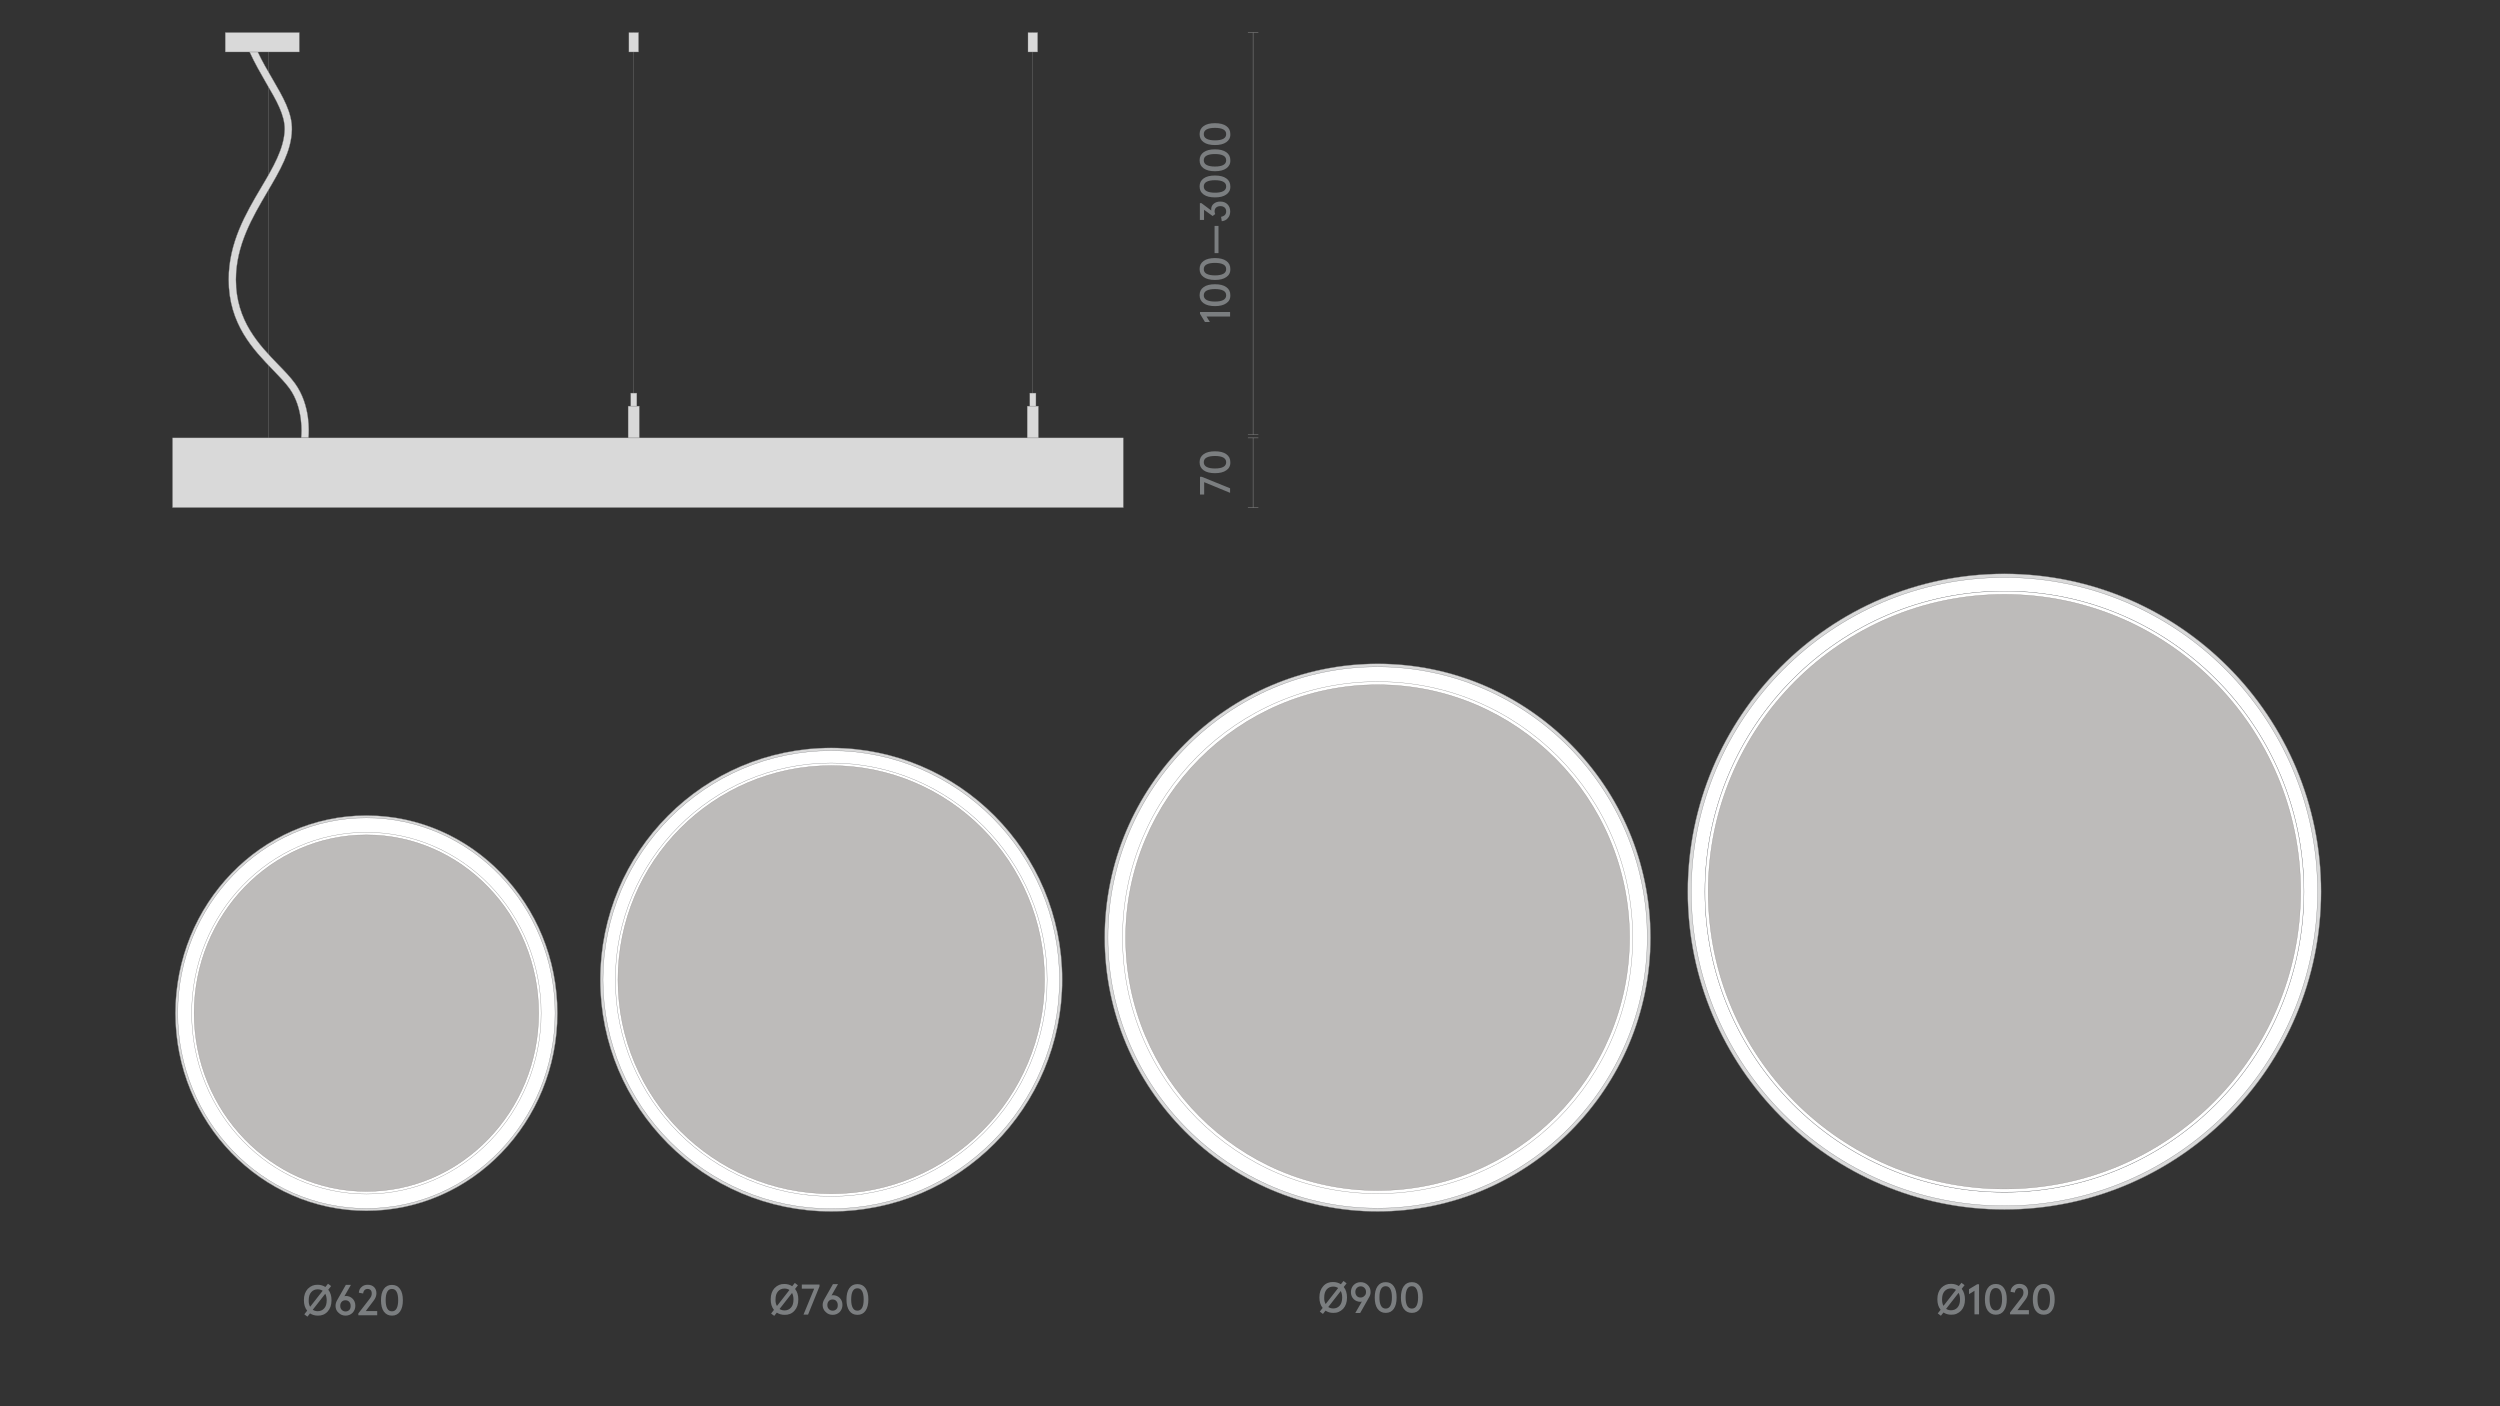 <?xml version="1.0" encoding="utf-8"?>
<!-- Generator: Adobe Illustrator 25.2.3, SVG Export Plug-In . SVG Version: 6.00 Build 0)  -->
<svg version="1.1" id="Слой_1" xmlns="http://www.w3.org/2000/svg" xmlns:xlink="http://www.w3.org/1999/xlink" x="0px" y="0px"
	 viewBox="0 0 1920 1080" style="enable-background:new 0 0 1920 1080;" xml:space="preserve">
<rect x="0" y="0" width="1920" height="1080" fill="#333333" stroke="none"/>
<style type="text/css">
	.st0{fill:none;}
	.st1{fill:#1A1A1A;}
	.st2{fill:none;stroke:#7B7E80;stroke-width:0.25;stroke-linejoin:bevel;stroke-miterlimit:10;}
	.st3{fill:#7B7E80;}
	.st4{fill:#D9D9D9;stroke:#868686;stroke-width:0.25;stroke-miterlimit:10;}
	.st5{fill:#BDBBBA;stroke:#928E8D;stroke-width:0.25;stroke-miterlimit:10;}
	.st6{fill:#878687;}
	.st7{fill:#FFFFFF;stroke:#808285;stroke-width:0.25;stroke-miterlimit:10;}
	.st8{fill:none;stroke:#868686;stroke-width:0.25;stroke-miterlimit:10;}
	.st9{fill:none;stroke:#7B7E80;stroke-width:0.25;stroke-miterlimit:10;}
	.st10{clip-path:url(#SVGID_2_);}
	.st11{opacity:0.35;clip-path:url(#SVGID_4_);fill:url(#SVGID_5_);}
	.st12{fill:#D3D3D2;stroke:#808285;stroke-width:0.25;stroke-miterlimit:10;}
	.st13{fill:none;stroke:#868686;stroke-width:0.25;stroke-miterlimit:10;stroke-dasharray:3;}
	.st14{fill:#868586;}
	.st15{opacity:0.35;clip-path:url(#SVGID_7_);fill:url(#SVGID_8_);}
	.st16{fill:#C6C6C5;}
	.st17{clip-path:url(#SVGID_10_);}
	.st18{opacity:0.35;clip-path:url(#SVGID_12_);fill:url(#SVGID_13_);}
	.st19{clip-path:url(#SVGID_15_);}
	.st20{opacity:0.35;clip-path:url(#SVGID_17_);fill:url(#SVGID_18_);}
	.st21{clip-path:url(#SVGID_20_);}
	.st22{opacity:0.35;clip-path:url(#SVGID_22_);fill:url(#SVGID_23_);}
	.st23{clip-path:url(#SVGID_25_);}
	.st24{opacity:0.35;clip-path:url(#SVGID_27_);fill:url(#SVGID_28_);}
	.st25{fill:none;stroke:#868686;stroke-width:0.25;stroke-miterlimit:10;stroke-dasharray:2.992,2.992;}
	.st26{fill:none;stroke:#868686;stroke-width:0.25;stroke-miterlimit:10;stroke-dasharray:3.021,3.021;}
	.st27{fill:none;stroke:#868686;stroke-width:0.25;stroke-miterlimit:10;stroke-dasharray:3.033,3.033;}
	.st28{fill:none;stroke:#868686;stroke-width:0.25;stroke-miterlimit:10;stroke-dasharray:3.032,3.032;}
	.st29{fill:none;stroke:#868686;stroke-width:0.5;stroke-miterlimit:10;}
	.st30{fill:#D9D9D9;stroke:#878787;stroke-width:0.25;stroke-miterlimit:10;}
	.st31{fill:none;stroke:#868686;stroke-width:0.396;stroke-linejoin:bevel;stroke-miterlimit:10;}
</style>
<rect class="st0" width="1920" height="1080"/>
<g>
	<g>
		<path class="st3" d="M254.6,998.6c0,3.7-1,6.5-3,8.7s-4.6,3.2-7.6,3.1c-2.2,0-4.2-0.6-5.9-1.7l-2,2.5l-2.4-1.8l2.2-2.8
			c-1.7-2.1-2.5-4.8-2.5-8.1c0-3.7,1-6.5,3-8.7c2.1-2.1,4.6-3.2,7.6-3.1c2.2,0,4.2,0.6,5.9,1.7l2-2.5l2.4,1.8l-2.2,2.8
			C253.8,992.6,254.6,995.3,254.6,998.6z M238.2,1003.6l9.6-12.3c-1.1-0.7-2.3-1.1-3.8-1.1c-2,0-3.7,0.7-5,2.2
			c-1.3,1.5-1.9,3.5-1.9,6.2C237,1000.6,237.4,1002.3,238.2,1003.6z M250.9,998.6c0-2-0.4-3.7-1.1-5l-9.6,12.3
			c1.1,0.7,2.3,1.1,3.8,1.1c2,0,3.7-0.7,5-2.2C250.3,1003.4,250.9,1001.3,250.9,998.6z"/>
		<path class="st3" d="M257.7,1002.9c0-1.5,0.4-2.9,1.2-4.3l6.7-11.8h3.9l-5,8.7c0.3-0.1,0.7-0.2,1-0.2c2.1,0,3.9,0.7,5.3,2.1
			c1.4,1.4,2.1,3.2,2.1,5.4c0,2.1-0.7,3.9-2.1,5.4c-1.4,1.4-3.2,2.2-5.4,2.2c-2.1,0-3.9-0.7-5.4-2.2
			C258.4,1006.8,257.7,1005,257.7,1002.9z M269.3,1002.9c0-1.3-0.4-2.3-1.1-3.1c-0.7-0.8-1.7-1.2-2.9-1.2s-2.2,0.4-2.9,1.2
			c-0.7,0.8-1.1,1.8-1.1,3.1c0,1.3,0.4,2.3,1.2,3.1c0.8,0.8,1.7,1.2,2.9,1.2c1.2,0,2.1-0.4,2.9-1.2S269.3,1004.1,269.3,1002.9z"/>
		<path class="st3" d="M275.2,1010.1v-1.4l8.3-10.7c0.8-1,1.3-1.8,1.6-2.5c0.3-0.6,0.4-1.4,0.4-2.2c0-1.1-0.3-1.9-0.8-2.5
			c-0.6-0.6-1.4-0.9-2.4-0.9c-0.9,0-1.7,0.3-2.3,0.9c-0.6,0.6-1,1.5-1.1,2.6l-3.3-0.6c0.1-1.8,0.8-3.3,2.1-4.4
			c1.3-1.2,2.8-1.7,4.7-1.7c2,0,3.7,0.6,4.9,1.8c1.2,1.2,1.8,2.8,1.8,4.8c0,1.8-0.7,3.8-2.2,5.7l-6,7.9h8.8v3.2H275.2z"/>
		<path class="st3" d="M294.8,1007.3c-1.5-2.1-2.2-5-2.2-8.7s0.7-6.6,2.2-8.7s3.5-3.1,6.2-3.1c2.7,0,4.7,1,6.2,3.1
			c1.5,2.1,2.2,5,2.2,8.7s-0.7,6.6-2.2,8.7c-1.5,2.1-3.5,3.1-6.2,3.1C298.3,1010.4,296.3,1009.3,294.8,1007.3z M304.6,1004.9
			c0.8-1.5,1.2-3.6,1.2-6.4s-0.4-4.9-1.2-6.4c-0.8-1.5-2-2.2-3.6-2.2s-2.8,0.7-3.6,2.2c-0.8,1.5-1.2,3.6-1.2,6.4s0.4,4.9,1.2,6.4
			c0.8,1.5,2,2.2,3.6,2.2S303.8,1006.4,304.6,1004.9z"/>
	</g>
</g>
<g>
	<g>
		<path class="st3" d="M613.1,998c0,3.7-1,6.5-3,8.7s-4.6,3.2-7.6,3.1c-2.2,0-4.2-0.6-5.9-1.7l-2,2.5l-2.4-1.8l2.2-2.8
			c-1.7-2.1-2.5-4.8-2.5-8.1c0-3.7,1-6.5,3-8.7c2.1-2.1,4.6-3.2,7.6-3.1c2.2,0,4.2,0.6,5.9,1.7l2-2.5l2.4,1.8l-2.2,2.8
			C612.3,992,613.1,994.7,613.1,998z M596.7,1003l9.6-12.3c-1.1-0.7-2.3-1.1-3.8-1.1c-2,0-3.7,0.7-5,2.2c-1.3,1.5-1.9,3.5-1.9,6.2
			C595.5,1000.1,595.9,1001.7,596.7,1003z M609.4,998c0-2-0.4-3.7-1.1-5l-9.6,12.3c1.1,0.7,2.3,1.1,3.8,1.1c2,0,3.7-0.7,5-2.2
			C608.8,1002.8,609.4,1000.7,609.4,998z"/>
		<path class="st3" d="M617.1,1009.6l8.2-19.9h-9.5v-3.2h13.6v1.4l-8.8,21.7H617.1z"/>
		<path class="st3" d="M631.8,1002.3c0-1.5,0.4-2.9,1.2-4.3l6.7-11.8h3.9l-5,8.7c0.3-0.1,0.7-0.2,1-0.2c2.1,0,3.9,0.7,5.3,2.1
			c1.4,1.4,2.1,3.2,2.1,5.4c0,2.1-0.7,3.9-2.1,5.4c-1.4,1.4-3.2,2.2-5.4,2.2c-2.1,0-3.9-0.7-5.4-2.2
			C632.6,1006.2,631.8,1004.4,631.8,1002.3z M643.4,1002.3c0-1.3-0.4-2.3-1.1-3.1c-0.7-0.8-1.7-1.2-2.9-1.2s-2.2,0.4-2.9,1.2
			c-0.7,0.8-1.1,1.8-1.1,3.1c0,1.3,0.4,2.3,1.2,3.1c0.8,0.8,1.7,1.2,2.9,1.2c1.2,0,2.1-0.4,2.9-1.2S643.4,1003.6,643.4,1002.3z"/>
		<path class="st3" d="M652.3,1006.7c-1.5-2.1-2.2-5-2.2-8.7s0.7-6.6,2.2-8.7s3.5-3.1,6.2-3.1c2.7,0,4.7,1,6.2,3.1
			c1.5,2.1,2.2,5,2.2,8.7s-0.7,6.6-2.2,8.7c-1.5,2.1-3.5,3.1-6.2,3.1C655.8,1009.8,653.8,1008.8,652.3,1006.7z M662.1,1004.4
			c0.8-1.5,1.2-3.6,1.2-6.4s-0.4-4.9-1.2-6.4c-0.8-1.5-2-2.2-3.6-2.2s-2.8,0.7-3.6,2.2c-0.8,1.5-1.2,3.6-1.2,6.4s0.4,4.9,1.2,6.4
			c0.8,1.5,2,2.2,3.6,2.2S661.3,1005.8,662.1,1004.4z"/>
	</g>
</g>
<g>
	<g>
		<path class="st3" d="M1034.5,996.5c0,3.7-1,6.5-3,8.7c-2.1,2.1-4.6,3.2-7.6,3.1c-2.2,0-4.2-0.6-5.9-1.7l-2,2.5l-2.4-1.8l2.2-2.8
			c-1.7-2.1-2.5-4.8-2.5-8.1c0-3.7,1-6.5,3-8.7s4.6-3.2,7.6-3.1c2.2,0,4.2,0.6,5.9,1.7l2-2.5l2.4,1.8l-2.2,2.8
			C1033.7,990.5,1034.5,993.2,1034.5,996.5z M1018.1,1001.5l9.6-12.3c-1.1-0.7-2.3-1.1-3.8-1.1c-2,0-3.7,0.7-5,2.2s-1.9,3.5-1.9,6.2
			C1016.9,998.5,1017.3,1000.2,1018.1,1001.5z M1030.8,996.5c0-2-0.4-3.7-1.1-5l-9.6,12.3c1.1,0.7,2.3,1.1,3.8,1.1
			c2,0,3.7-0.7,5-2.2C1030.1,1001.3,1030.8,999.2,1030.8,996.5z"/>
		<path class="st3" d="M1040.9,1008.3l5-8.7c-0.3,0.1-0.7,0.2-1,0.2c-2.1,0-3.9-0.7-5.3-2.1c-1.4-1.4-2.1-3.2-2.1-5.4
			c0-2.1,0.7-3.9,2.1-5.4c1.4-1.4,3.2-2.2,5.4-2.2c2.1,0,3.9,0.7,5.4,2.2c1.5,1.4,2.2,3.2,2.2,5.4c0,1.5-0.4,2.8-1.2,4.1l-6.8,12
			H1040.9z M1049.1,992.2c0-1.3-0.4-2.3-1.2-3.1c-0.8-0.8-1.7-1.2-2.9-1.2c-1.1,0-2.1,0.4-2.9,1.2c-0.8,0.8-1.2,1.8-1.2,3.1
			c0,1.3,0.4,2.3,1.1,3.1c0.7,0.8,1.7,1.2,2.9,1.2c1.2,0,2.2-0.4,2.9-1.2C1048.8,994.5,1049.1,993.5,1049.1,992.2z"/>
		<path class="st3" d="M1058,1005.2c-1.5-2.1-2.2-5-2.2-8.7s0.7-6.6,2.2-8.7c1.5-2.1,3.5-3.1,6.2-3.1c2.7,0,4.7,1,6.2,3.1
			s2.2,5,2.2,8.7s-0.7,6.6-2.2,8.7s-3.5,3.1-6.2,3.1C1061.5,1008.3,1059.5,1007.2,1058,1005.2z M1067.8,1002.8
			c0.8-1.5,1.2-3.6,1.2-6.4s-0.4-4.9-1.2-6.4c-0.8-1.5-2-2.2-3.6-2.2s-2.8,0.7-3.6,2.2c-0.8,1.5-1.2,3.6-1.2,6.4s0.4,4.9,1.2,6.4
			c0.8,1.5,2,2.2,3.6,2.2S1067,1004.3,1067.8,1002.8z"/>
		<path class="st3" d="M1078.1,1005.2c-1.5-2.1-2.2-5-2.2-8.7s0.7-6.6,2.2-8.7c1.5-2.1,3.5-3.1,6.2-3.1c2.7,0,4.7,1,6.2,3.1
			s2.2,5,2.2,8.7s-0.7,6.6-2.2,8.7s-3.5,3.1-6.2,3.1C1081.6,1008.3,1079.6,1007.2,1078.1,1005.2z M1087.9,1002.8
			c0.8-1.5,1.2-3.6,1.2-6.4s-0.4-4.9-1.2-6.4c-0.8-1.5-2-2.2-3.6-2.2s-2.8,0.7-3.6,2.2c-0.8,1.5-1.2,3.6-1.2,6.4s0.4,4.9,1.2,6.4
			c0.8,1.5,2,2.2,3.6,2.2S1087.1,1004.3,1087.9,1002.8z"/>
	</g>
</g>
<g>
	<g>
		<path class="st3" d="M1509.1,997.9c0,3.7-1,6.5-3,8.7c-2.1,2.1-4.6,3.2-7.6,3.1c-2.2,0-4.2-0.6-5.9-1.7l-2,2.5l-2.4-1.8l2.2-2.8
			c-1.7-2.1-2.5-4.8-2.5-8.1c0-3.7,1-6.5,3-8.7c2.1-2.1,4.6-3.2,7.6-3.1c2.2,0,4.2,0.6,5.9,1.7l2-2.5l2.4,1.8l-2.2,2.8
			C1508.2,991.9,1509.1,994.6,1509.1,997.9z M1492.6,1002.9l9.6-12.3c-1.1-0.7-2.3-1.1-3.8-1.1c-2,0-3.7,0.7-5,2.2s-1.9,3.5-1.9,6.2
			C1491.5,999.9,1491.8,1001.6,1492.6,1002.9z M1505.3,997.9c0-2-0.4-3.7-1.1-5l-9.6,12.3c1.1,0.7,2.3,1.1,3.8,1.1
			c2,0,3.7-0.7,5-2.2C1504.7,1002.6,1505.3,1000.6,1505.3,997.9z"/>
		<path class="st3" d="M1516.4,1009.4v-18.1l-4.2,2.6v-3.8l6.3-3.8h1.4v23.1H1516.4z"/>
		<path class="st3" d="M1526.6,1006.6c-1.5-2.1-2.2-5-2.2-8.7s0.7-6.6,2.2-8.7c1.5-2.1,3.5-3.1,6.2-3.1c2.7,0,4.7,1,6.2,3.1
			s2.2,5,2.2,8.7s-0.7,6.6-2.2,8.7s-3.5,3.1-6.2,3.1C1530.1,1009.7,1528.1,1008.6,1526.6,1006.6z M1536.4,1004.2
			c0.8-1.5,1.2-3.6,1.2-6.4s-0.4-4.9-1.2-6.4c-0.8-1.5-2-2.2-3.6-2.2s-2.8,0.7-3.6,2.2c-0.8,1.5-1.2,3.6-1.2,6.4s0.4,4.9,1.2,6.4
			c0.8,1.5,2,2.2,3.6,2.2S1535.6,1005.7,1536.4,1004.2z"/>
		<path class="st3" d="M1543.7,1009.4v-1.4l8.3-10.7c0.8-1,1.3-1.8,1.6-2.5c0.3-0.6,0.4-1.4,0.4-2.2c0-1.1-0.3-1.9-0.8-2.5
			c-0.6-0.6-1.4-0.9-2.4-0.9c-0.9,0-1.7,0.3-2.3,0.9c-0.6,0.6-1,1.5-1.1,2.6l-3.3-0.6c0.1-1.8,0.8-3.3,2.1-4.4
			c1.3-1.2,2.8-1.7,4.7-1.7c2,0,3.7,0.6,4.9,1.8c1.2,1.2,1.8,2.8,1.8,4.8c0,1.8-0.7,3.8-2.2,5.7l-6,7.9h8.8v3.2H1543.7z"/>
		<path class="st3" d="M1563.4,1006.6c-1.5-2.1-2.2-5-2.2-8.7s0.7-6.6,2.2-8.7c1.5-2.1,3.5-3.1,6.2-3.1c2.7,0,4.7,1,6.2,3.1
			s2.2,5,2.2,8.7s-0.7,6.6-2.2,8.7s-3.5,3.1-6.2,3.1C1566.9,1009.7,1564.9,1008.6,1563.4,1006.6z M1573.2,1004.2
			c0.8-1.5,1.2-3.6,1.2-6.4s-0.4-4.9-1.2-6.4c-0.8-1.5-2-2.2-3.6-2.2s-2.8,0.7-3.6,2.2c-0.8,1.5-1.2,3.6-1.2,6.4s0.4,4.9,1.2,6.4
			c0.8,1.5,2,2.2,3.6,2.2S1572.4,1005.7,1573.2,1004.2z"/>
	</g>
</g>
<polygon class="st30" points="132.5,337.2 132.5,388.9 132.5,389.8 133.4,389.8 861.8,389.8 862.7,389.8 862.7,388.9 862.7,337.2 
	862.7,336.3 861.8,336.3 133.4,336.3 132.5,336.3 "/>
<line class="st31" x1="962.4" y1="389.9" x2="962.4" y2="336.3"/>
<line class="st31" x1="966.4" y1="389.9" x2="958.4" y2="389.9"/>
<line class="st31" x1="966.4" y1="336.3" x2="958.4" y2="336.3"/>
<line class="st31" x1="962.4" y1="333.9" x2="962.4" y2="25"/>
<line class="st31" x1="966.4" y1="333.9" x2="958.4" y2="333.9"/>
<line class="st31" x1="966.4" y1="25" x2="958.4" y2="25"/>
<g>
	<g>
		<path class="st3" d="M944.7,378.5l-19.9-8.2v9.5h-3.2v-13.6h1.4l21.7,8.8V378.5z"/>
		<path class="st3" d="M941.8,361.2c-2.1,1.5-5,2.2-8.7,2.2s-6.6-0.7-8.7-2.2s-3.1-3.5-3.1-6.2c0-2.7,1-4.7,3.1-6.2
			c2.1-1.5,5-2.2,8.7-2.2s6.6,0.7,8.7,2.2c2.1,1.5,3.1,3.5,3.1,6.2C945,357.7,943.9,359.8,941.8,361.2z M939.5,351.4
			c-1.5-0.8-3.6-1.2-6.4-1.2s-4.9,0.4-6.4,1.2c-1.5,0.8-2.2,2-2.2,3.6s0.7,2.8,2.2,3.6c1.5,0.8,3.6,1.2,6.4,1.2s4.9-0.4,6.4-1.2
			c1.5-0.8,2.2-2,2.2-3.6S941,352.3,939.5,351.4z"/>
	</g>
</g>
<g>
	<g>
		<path class="st3" d="M944.7,243.1h-18.1l2.6,4.2h-3.8l-3.8-6.3v-1.4h23.1V243.1z"/>
		<path class="st3" d="M941.8,232.9c-2.1,1.5-5,2.2-8.7,2.2s-6.6-0.7-8.7-2.2s-3.1-3.5-3.1-6.2c0-2.7,1-4.7,3.1-6.2
			c2.1-1.5,5-2.2,8.7-2.2s6.6,0.7,8.7,2.2c2.1,1.5,3.1,3.5,3.1,6.2C945,229.4,943.9,231.5,941.8,232.9z M939.5,223.2
			c-1.5-0.8-3.6-1.2-6.4-1.2s-4.9,0.4-6.4,1.2c-1.5,0.8-2.2,2-2.2,3.6s0.7,2.8,2.2,3.6c1.5,0.8,3.6,1.2,6.4,1.2s4.9-0.4,6.4-1.2
			c1.5-0.8,2.2-2,2.2-3.6S941,224,939.5,223.2z"/>
		<path class="st3" d="M941.8,212.8c-2.1,1.5-5,2.2-8.7,2.2s-6.6-0.7-8.7-2.2s-3.1-3.5-3.1-6.2c0-2.7,1-4.7,3.1-6.2
			c2.1-1.5,5-2.2,8.7-2.2s6.6,0.7,8.7,2.2c2.1,1.5,3.1,3.5,3.1,6.2C945,209.3,943.9,211.4,941.8,212.8z M939.5,203.1
			c-1.5-0.8-3.6-1.2-6.4-1.2s-4.9,0.4-6.4,1.2c-1.5,0.8-2.2,2-2.2,3.6s0.7,2.8,2.2,3.6c1.5,0.8,3.6,1.2,6.4,1.2s4.9-0.4,6.4-1.2
			c1.5-0.8,2.2-2,2.2-3.6S941,203.9,939.5,203.1z"/>
		<path class="st3" d="M935.8,194.4h-3v-20.9h3V194.4z"/>
		<path class="st3" d="M938.3,169.9l-0.5-3.4c2.6-0.5,3.9-1.9,3.9-4.1c0-1.3-0.4-2.3-1.2-3c-0.8-0.7-1.8-1.1-3.2-1.1
			c-1.4,0-2.5,0.4-3.3,1.1c-0.8,0.7-1.2,1.7-1.2,3c0,0.7,0.2,1.4,0.5,2l-2,1.5l-6.6-4.8v7.8h-3.2v-12.9h1.2l7.6,5.7
			c0-0.5-0.1-0.8-0.1-0.9c0-1.8,0.6-3.2,1.9-4.3c1.3-1.1,3-1.7,5.1-1.7c2.3,0,4.1,0.7,5.5,2.1c1.4,1.4,2.1,3.3,2.1,5.5
			c0,2-0.6,3.8-1.8,5.1C941.9,168.9,940.3,169.7,938.3,169.9z"/>
		<path class="st3" d="M941.8,149.4c-2.1,1.5-5,2.2-8.7,2.2s-6.6-0.7-8.7-2.2s-3.1-3.5-3.1-6.2c0-2.7,1-4.7,3.1-6.2
			c2.1-1.5,5-2.2,8.7-2.2s6.6,0.7,8.7,2.2c2.1,1.5,3.1,3.5,3.1,6.2C945,145.9,943.9,147.9,941.8,149.4z M939.5,139.6
			c-1.5-0.8-3.6-1.2-6.4-1.2s-4.9,0.4-6.4,1.2c-1.5,0.8-2.2,2-2.2,3.6s0.7,2.8,2.2,3.6c1.5,0.8,3.6,1.2,6.4,1.2s4.9-0.4,6.4-1.2
			c1.5-0.8,2.2-2,2.2-3.6S941,140.4,939.5,139.6z"/>
		<path class="st3" d="M941.8,129.3c-2.1,1.5-5,2.2-8.7,2.2s-6.6-0.7-8.7-2.2s-3.1-3.5-3.1-6.2c0-2.7,1-4.7,3.1-6.2
			c2.1-1.5,5-2.2,8.7-2.2s6.6,0.7,8.7,2.2c2.1,1.5,3.1,3.5,3.1,6.2C945,125.8,943.9,127.8,941.8,129.3z M939.5,119.5
			c-1.5-0.8-3.6-1.2-6.4-1.2s-4.9,0.4-6.4,1.2c-1.5,0.8-2.2,2-2.2,3.6s0.7,2.8,2.2,3.6c1.5,0.8,3.6,1.2,6.4,1.2s4.9-0.4,6.4-1.2
			c1.5-0.8,2.2-2,2.2-3.6S941,120.3,939.5,119.5z"/>
		<path class="st3" d="M941.8,109.2c-2.1,1.5-5,2.2-8.7,2.2s-6.6-0.7-8.7-2.2s-3.1-3.5-3.1-6.2c0-2.7,1-4.7,3.1-6.2
			c2.1-1.5,5-2.2,8.7-2.2s6.6,0.7,8.7,2.2c2.1,1.5,3.1,3.5,3.1,6.2C945,105.7,943.9,107.7,941.8,109.2z M939.5,99.4
			c-1.5-0.8-3.6-1.2-6.4-1.2s-4.9,0.4-6.4,1.2c-1.5,0.8-2.2,2-2.2,3.6s0.7,2.8,2.2,3.6c1.5,0.8,3.6,1.2,6.4,1.2s4.9-0.4,6.4-1.2
			c1.5-0.8,2.2-2,2.2-3.6S941,100.2,939.5,99.4z"/>
	</g>
</g>
<line class="st8" x1="486.7" y1="25" x2="486.7" y2="304.1"/>
<rect x="483" y="25" class="st30" width="7.4" height="14.9"/>
<line class="st8" x1="206.3" y1="336.3" x2="206.3" y2="39.9"/>
<g>
	<path class="st30" d="M226.6,294.5c-3.4-4.7-8-9.5-12.9-14.5c-14.5-15-32.5-33.5-32.5-65.2c0-26.5,12.8-48.1,24-67.2
		c9.6-16.3,18.7-31.6,19-48c0.3-12.9-6.8-25-15-39.1c-3.8-6.5-7.8-13.3-11.2-20.6h-6.3c3.9,8.6,8.5,16.5,12.8,24
		c7.7,13.1,14.3,24.5,14.1,35.5c-0.3,14.6-8.9,29.2-18.1,44.7c-11.7,19.8-24.9,42.3-24.9,70.6c0,34.3,19,53.9,34.3,69.7
		c4.7,4.9,9.2,9.5,12.4,13.9c11,15.3,9.2,35.6,9.1,36.5l-0.1,1.4h1.4h3l1.2,0l0.1-1.2C237.2,332.7,238.8,311.4,226.6,294.5z"/>
	<polygon class="st30" points="228.8,25 192,25 186.1,25 174.2,25 173,25 173,25.7 173,39.2 173,39.9 174.2,39.9 191.6,39.9 
		197.9,39.9 228.8,39.9 229.9,39.9 229.9,39.2 229.9,25.7 229.9,25 	"/>
</g>
<rect x="484.4" y="301.9" class="st30" width="4.7" height="10"/>
<rect x="482.4" y="311.9" class="st30" width="8.6" height="24.4"/>
<line class="st8" x1="793.2" y1="25" x2="793.2" y2="304.1"/>
<rect x="789.5" y="25" class="st30" width="7.4" height="14.9"/>
<rect x="790.9" y="301.9" class="st30" width="4.7" height="10"/>
<rect x="788.9" y="311.9" class="st30" width="8.6" height="24.4"/>
<path class="st4" d="M428.1,778.1c0,83.7-65.8,151.8-146.7,151.8c-80.9,0-146.7-68.1-146.7-151.8s65.8-151.8,146.7-151.8
	C362.4,626.3,428.1,694.4,428.1,778.1z"/>
<ellipse class="st4" cx="638.4" cy="752.4" rx="177.4" ry="178"/>
<path class="st4" d="M1267.6,720.1c0,116-94,210.3-209.6,210.3c-115.6,0-209.6-94.4-209.6-210.3c0-116,94-210.3,209.6-210.3
	C1173.6,509.7,1267.6,604.1,1267.6,720.1z"/>
<path class="st4" d="M1782.6,684.8c0,134.6-109.1,244.1-243.2,244.1c-134.1,0-243.2-109.5-243.2-244.1s109.1-244.1,243.2-244.1
	C1673.5,440.7,1782.6,550.2,1782.6,684.8z"/>
<path class="st7" d="M426.3,778.1c0,82.7-65,150-144.9,150s-144.9-67.3-144.9-150s65-150,144.9-150S426.3,695.4,426.3,778.1z"/>
<path class="st7" d="M813.7,752.4c0,97-78.6,175.9-175.3,175.9s-175.3-78.9-175.3-175.9s78.6-175.9,175.3-175.9
	S813.7,655.3,813.7,752.4z"/>
<path class="st7" d="M1265.1,720c0,114.6-92.9,207.9-207.1,207.9c-114.2,0-207.1-93.3-207.1-207.9c0-114.6,92.9-207.9,207.1-207.9
	C1172.2,512.2,1265.1,605.4,1265.1,720z"/>
<path class="st8" d="M415.6,778.1c0,76.6-60.2,138.9-134.2,138.9s-134.2-62.3-134.2-138.9c0-76.6,60.2-138.9,134.2-138.9
	S415.6,701.5,415.6,778.1z"/>
<path class="st7" d="M804.2,752.4c0,91.7-74.4,166.4-165.8,166.4c-91.4,0-165.8-74.6-165.8-166.4c0-91.8,74.4-166.4,165.8-166.4
	C729.8,586,804.2,660.6,804.2,752.4z"/>
<ellipse class="st8" cx="1058" cy="720.1" rx="195.9" ry="196.6"/>
<g>
	<path class="st7" d="M1539.4,443.5c-132.6,0-240.5,108.3-240.5,241.3s107.9,241.3,240.5,241.3c132.6,0,240.5-108.3,240.5-241.3
		S1672,443.5,1539.4,443.5z M1539.4,915.6c-126.8,0-230-103.5-230-230.8c0-127.3,103.2-230.8,230-230.8s230,103.5,230,230.8
		C1769.4,812.1,1666.2,915.6,1539.4,915.6z"/>
	<path class="st7" d="M1539.4,454c-126.8,0-230,103.5-230,230.8c0,127.2,103.2,230.8,230,230.8s230-103.5,230-230.8
		C1769.4,557.6,1666.2,454,1539.4,454z"/>
</g>
<path class="st5" d="M413.7,778.1c0,75.5-59.3,136.9-132.3,136.9c-72.9,0-132.3-61.4-132.3-136.9c0-75.5,59.3-136.9,132.3-136.9
	C354.4,641.2,413.7,702.6,413.7,778.1z"/>
<ellipse class="st5" cx="638.4" cy="752.4" rx="163.8" ry="164.4"/>
<path class="st5" d="M1251.5,720.1c0,107.1-86.8,194.2-193.5,194.2c-106.7,0-193.5-87.1-193.5-194.2s86.8-194.2,193.5-194.2
	C1164.7,525.8,1251.5,613,1251.5,720.1z"/>
<ellipse class="st5" cx="1539.4" cy="684.8" rx="227.5" ry="228.3"/>
</svg>
